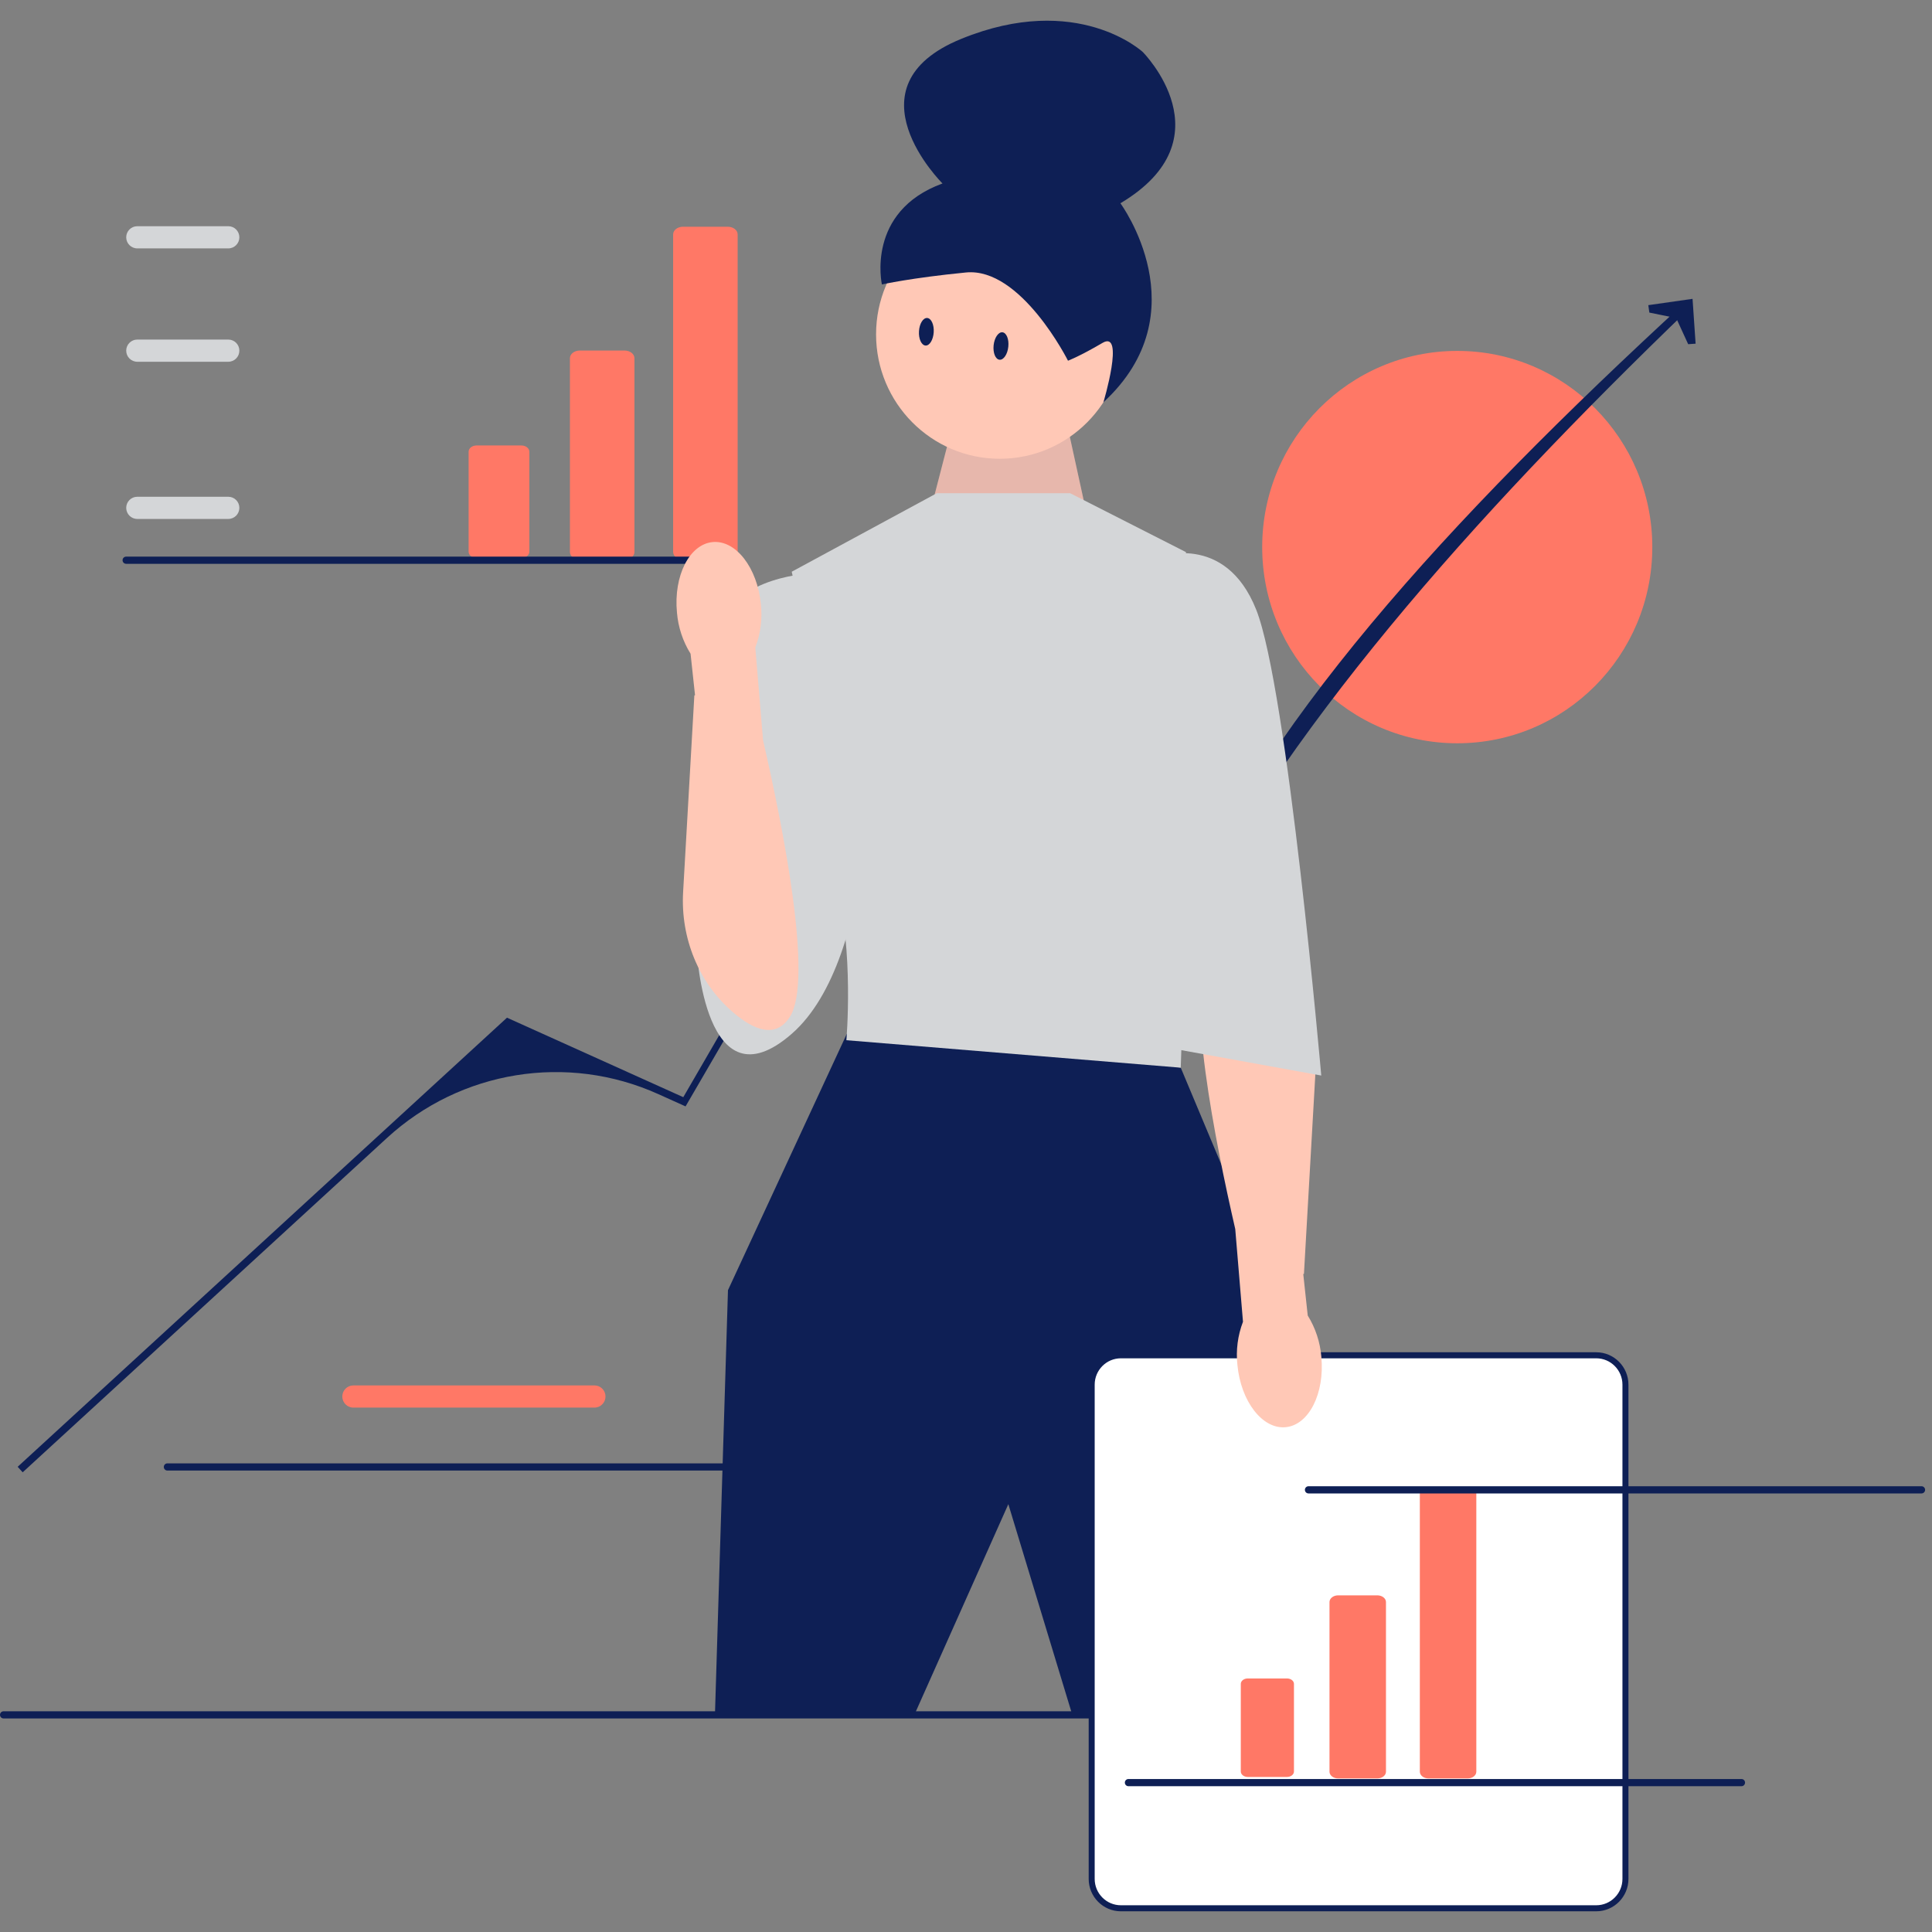 <svg width="280" height="280" viewBox="0 0 280 280" fill="none" xmlns="http://www.w3.org/2000/svg">
<rect x="0" y="0" width="280" height="280" fill="#808080" stroke="none"/>
<path d="M86.155 204H51.207C50.326 204 49.609 203.279 49.609 202.393C49.609 201.506 50.326 200.786 51.207 200.786H86.155C87.037 200.786 87.753 201.506 87.753 202.393C87.753 203.279 87.037 204 86.155 204H86.155V204Z" fill="#FF7866"/>
<path d="M23.74 212.603C23.74 212.892 23.971 213.123 24.258 213.123H113.105C113.393 213.123 113.623 212.892 113.623 212.603C113.623 212.314 113.393 212.082 113.105 212.082H24.258C23.971 212.082 23.74 212.314 23.74 212.603Z" fill="#0E1F55"/>
<path d="M211.195 107.721C226.808 107.721 239.464 94.992 239.464 79.289C239.464 63.586 226.808 50.856 211.195 50.856C195.582 50.856 182.926 63.586 182.926 79.289C182.926 94.992 195.582 107.721 211.195 107.721Z" fill="#FF7866"/>
<path d="M0 248.531C0 248.82 0.231 249.051 0.518 249.051H227.666C227.953 249.051 228.184 248.82 228.184 248.531C228.184 248.242 227.953 248.01 227.666 248.01H0.518C0.231 248.01 0 248.242 0 248.531Z" fill="#0E1F55"/>
<path d="M3.285 213.379L2.559 212.578L73.477 147.491L99.027 159.011L126.618 111.421L149.286 100.432L170.289 135.639C181.628 106.113 210.066 75.223 244.141 43.882L244.979 44.565C213.02 75.339 185.676 106.254 170.157 137.526L150.731 104.865C149.813 103.322 147.884 102.726 146.263 103.485L146.263 103.485C133.873 109.284 123.537 118.749 116.64 130.615L99.357 160.347L95.411 158.569C82.217 152.62 66.771 155.113 56.09 164.916L3.285 213.379Z" fill="#0E1F55"/>
<path d="M245.74 49.807L244.663 49.883L242.926 46.096L239.036 45.301L238.885 44.226L245.297 43.31L245.74 49.807Z" fill="#0E1F55"/>
<path d="M135.119 72.98L138.931 58.239L153.782 57.521L158.225 77.84L135.119 72.98Z" fill="#FFC8B6"/>
<path opacity="0.1" d="M135.119 72.98L138.931 58.239L153.782 57.521L158.225 77.84L135.119 72.98Z" fill="#0E1F55"/>
<path d="M144.892 66.488C154.792 66.488 162.818 58.416 162.818 48.459C162.818 38.502 154.792 30.43 144.892 30.43C134.992 30.43 126.967 38.502 126.967 48.459C126.967 58.416 134.992 66.488 144.892 66.488Z" fill="#FFC8B6"/>
<path d="M154.782 52.276H154.782C154.782 52.276 147.972 38.705 139.994 39.489C132.015 40.272 127.812 41.225 127.812 41.225C127.812 41.225 125.444 30.656 136.594 26.591C136.594 26.591 122.417 12.535 139.296 5.639C156.175 -1.256 165.62 7.538 165.62 7.538C165.62 7.538 178.115 20.083 162.379 29.46C162.379 29.46 174.063 45.268 159.916 58.297C159.916 58.297 163.08 47.753 159.779 49.698C156.477 51.642 154.782 52.276 154.782 52.276V52.276L154.782 52.276L154.782 52.276Z" fill="#0E1F55"/>
<path d="M125.114 147.531L122.729 149.829L105.504 186.978L103.618 248.424H132.56L146.136 217.995L155.283 248.13H181.305L187.338 193.426L171.122 154.737L125.114 147.531Z" fill="#0E1F55"/>
<path d="M155.094 71.481H135.767L114.743 82.86L119.646 104.86C119.646 104.86 118.514 118.135 121.154 127.997C123.794 137.858 122.663 150.755 122.663 150.755L171.122 154.737L172.63 109.98L171.876 80.016L155.094 71.481V71.481V71.481Z" fill="#D4D6D8"/>
<path d="M117.949 83.05C117.949 83.05 106.258 83.43 104.373 91.016C102.487 98.602 100.979 137.669 100.979 137.669C100.979 137.669 102.11 160.851 114.743 149.829C127.377 138.807 126.245 105.429 126.245 105.429L117.949 83.05V83.05Z" fill="#D4D6D8"/>
<path d="M231.34 276.562H162.446C160.113 276.562 158.215 274.653 158.215 272.306V200.674C158.215 198.328 160.113 196.418 162.446 196.418H231.34C233.673 196.418 235.571 198.328 235.571 200.674V272.306C235.571 274.653 233.673 276.562 231.34 276.562Z" fill="white"/>
<path d="M231.34 277H162.447C159.874 277 157.78 274.894 157.78 272.306V200.674C157.78 198.086 159.874 195.981 162.447 195.981H231.34C233.913 195.981 236.007 198.086 236.007 200.674V272.306C236.007 274.894 233.913 277 231.34 277ZM162.447 196.856C160.353 196.856 158.65 198.569 158.65 200.674V272.306C158.65 274.412 160.353 276.125 162.447 276.125H231.34C233.434 276.125 235.137 274.412 235.137 272.306V200.674C235.137 198.569 233.434 196.856 231.34 196.856H162.447Z" fill="#0E1F55"/>
<path d="M199.612 257.744H193.934C193.242 257.744 192.68 257.307 192.68 256.771V232.182C192.68 231.646 193.242 231.209 193.934 231.209H199.612C200.303 231.209 200.866 231.646 200.866 232.182V256.771C200.866 257.307 200.303 257.744 199.612 257.744Z" fill="#FF7866"/>
<path d="M180.839 243.254C180.281 243.254 179.826 243.607 179.826 244.04V256.743C179.826 257.177 180.281 257.53 180.839 257.53H186.517C187.076 257.53 187.53 257.177 187.53 256.743V244.04C187.53 243.607 187.076 243.254 186.517 243.254H180.839Z" fill="#FF7866"/>
<path d="M212.706 257.744H207.028C206.337 257.744 205.774 257.307 205.774 256.771V216.475C205.774 215.938 206.337 215.501 207.028 215.501H212.706C213.398 215.501 213.96 215.938 213.96 216.475V256.771C213.96 257.307 213.398 257.744 212.706 257.744Z" fill="#FF7866"/>
<path d="M90.516 81.112H84.03C83.24 81.112 82.598 80.614 82.598 80V51.913C82.598 51.3 83.24 50.801 84.03 50.801H90.516C91.306 50.801 91.948 51.3 91.948 51.913V80C91.948 80.614 91.306 81.112 90.516 81.112V81.112V81.112Z" fill="#FF7866"/>
<path d="M69.072 64.56C68.434 64.56 67.915 64.963 67.915 65.459V79.969C67.915 80.464 68.434 80.867 69.072 80.867H75.558C76.196 80.867 76.716 80.464 76.716 79.969V65.459C76.716 64.963 76.196 64.56 75.558 64.56H69.072Z" fill="#FF7866"/>
<path d="M105.474 81.112H98.988C98.198 81.112 97.556 80.613 97.556 80V33.971C97.556 33.358 98.198 32.859 98.988 32.859H105.474C106.264 32.859 106.906 33.358 106.906 33.971V80C106.906 80.613 106.264 81.112 105.474 81.112V81.112V81.112Z" fill="#FF7866"/>
<path d="M186.331 206.841C189.691 206.517 192.004 201.951 191.499 196.64C191.326 194.515 190.649 192.464 189.526 190.656L188.879 184.645L188.978 184.615L190.606 156.113C190.984 149.486 188.376 142.974 183.351 138.671C180.361 136.111 177.172 134.815 175.122 138.049C171.719 143.416 176.127 165.54 179.021 178.118L180.143 191.559C179.381 193.549 179.103 195.693 179.334 197.813C179.839 203.122 182.972 207.164 186.331 206.841V206.841Z" fill="#FFC8B6"/>
<path d="M167.729 80.774C167.729 80.774 177.534 76.981 182.059 88.36C186.584 99.739 191.487 155.875 191.487 155.875L168.483 151.703L167.729 80.774V80.774V80.774Z" fill="#D4D6D8"/>
<path d="M33.093 75.209H19.89C19.009 75.209 18.292 74.488 18.292 73.602C18.292 72.715 19.009 71.995 19.89 71.995H33.093C33.974 71.995 34.69 72.715 34.69 73.602C34.69 74.488 33.974 75.209 33.093 75.209Z" fill="#D4D6D8"/>
<path d="M33.093 52.428H19.89C19.009 52.428 18.292 51.706 18.292 50.82C18.292 49.934 19.009 49.213 19.89 49.213H33.093C33.974 49.213 34.69 49.934 34.69 50.82C34.69 51.706 33.974 52.428 33.093 52.428Z" fill="#D4D6D8"/>
<path d="M33.093 35.999H19.89C19.009 35.999 18.292 35.278 18.292 34.392C18.292 33.506 19.009 32.785 19.89 32.785H33.093C33.974 32.785 34.69 33.506 34.69 34.392C34.69 35.278 33.974 35.999 33.093 35.999Z" fill="#D4D6D8"/>
<path d="M17.763 81.191C17.763 81.48 17.993 81.712 18.28 81.712H107.128C107.415 81.712 107.645 81.48 107.645 81.191C107.645 80.903 107.415 80.671 107.128 80.671H18.28C17.993 80.671 17.763 80.903 17.763 81.191Z" fill="#0E1F55"/>
<path d="M189.117 215.919C189.117 216.208 189.348 216.44 189.635 216.44H278.482C278.769 216.44 279 216.208 279 215.919C279 215.63 278.769 215.398 278.482 215.398H189.635C189.348 215.398 189.117 215.63 189.117 215.919V215.919Z" fill="#0E1F55"/>
<path d="M163.022 258.349C163.022 258.638 163.253 258.87 163.54 258.87H252.388C252.675 258.87 252.905 258.638 252.905 258.349C252.905 258.06 252.675 257.829 252.388 257.829H163.54C163.253 257.829 163.022 258.06 163.022 258.349V258.349Z" fill="#0E1F55"/>
<path d="M103.277 78.56C99.917 78.884 97.604 83.45 98.109 88.761C98.282 90.885 98.959 92.937 100.082 94.745L100.729 100.756L100.63 100.786L99.002 129.288C98.624 135.915 101.232 142.427 106.257 146.73C109.247 149.29 112.436 150.586 114.486 147.352C117.889 141.985 113.481 119.861 110.587 107.283L109.465 93.841C110.227 91.852 110.505 89.708 110.274 87.588C109.769 82.278 106.636 78.237 103.277 78.56H103.277V78.56Z" fill="#FFC8B6"/>
<path d="M146.132 50.249C146.248 49.152 145.867 48.219 145.277 48.157C144.691 48.1 144.118 48.946 144.002 50.043C143.891 51.141 144.267 52.078 144.861 52.136C145.445 52.191 146.02 51.349 146.132 50.249Z" fill="#0E1F55"/>
<path d="M134.132 50.079C134.72 50.12 135.249 49.257 135.32 48.156C135.391 47.054 134.965 46.126 134.376 46.085C133.783 46.048 133.252 46.907 133.186 48.008C133.115 49.111 133.545 50.036 134.132 50.079Z" fill="#0E1F55"/>
</svg>
